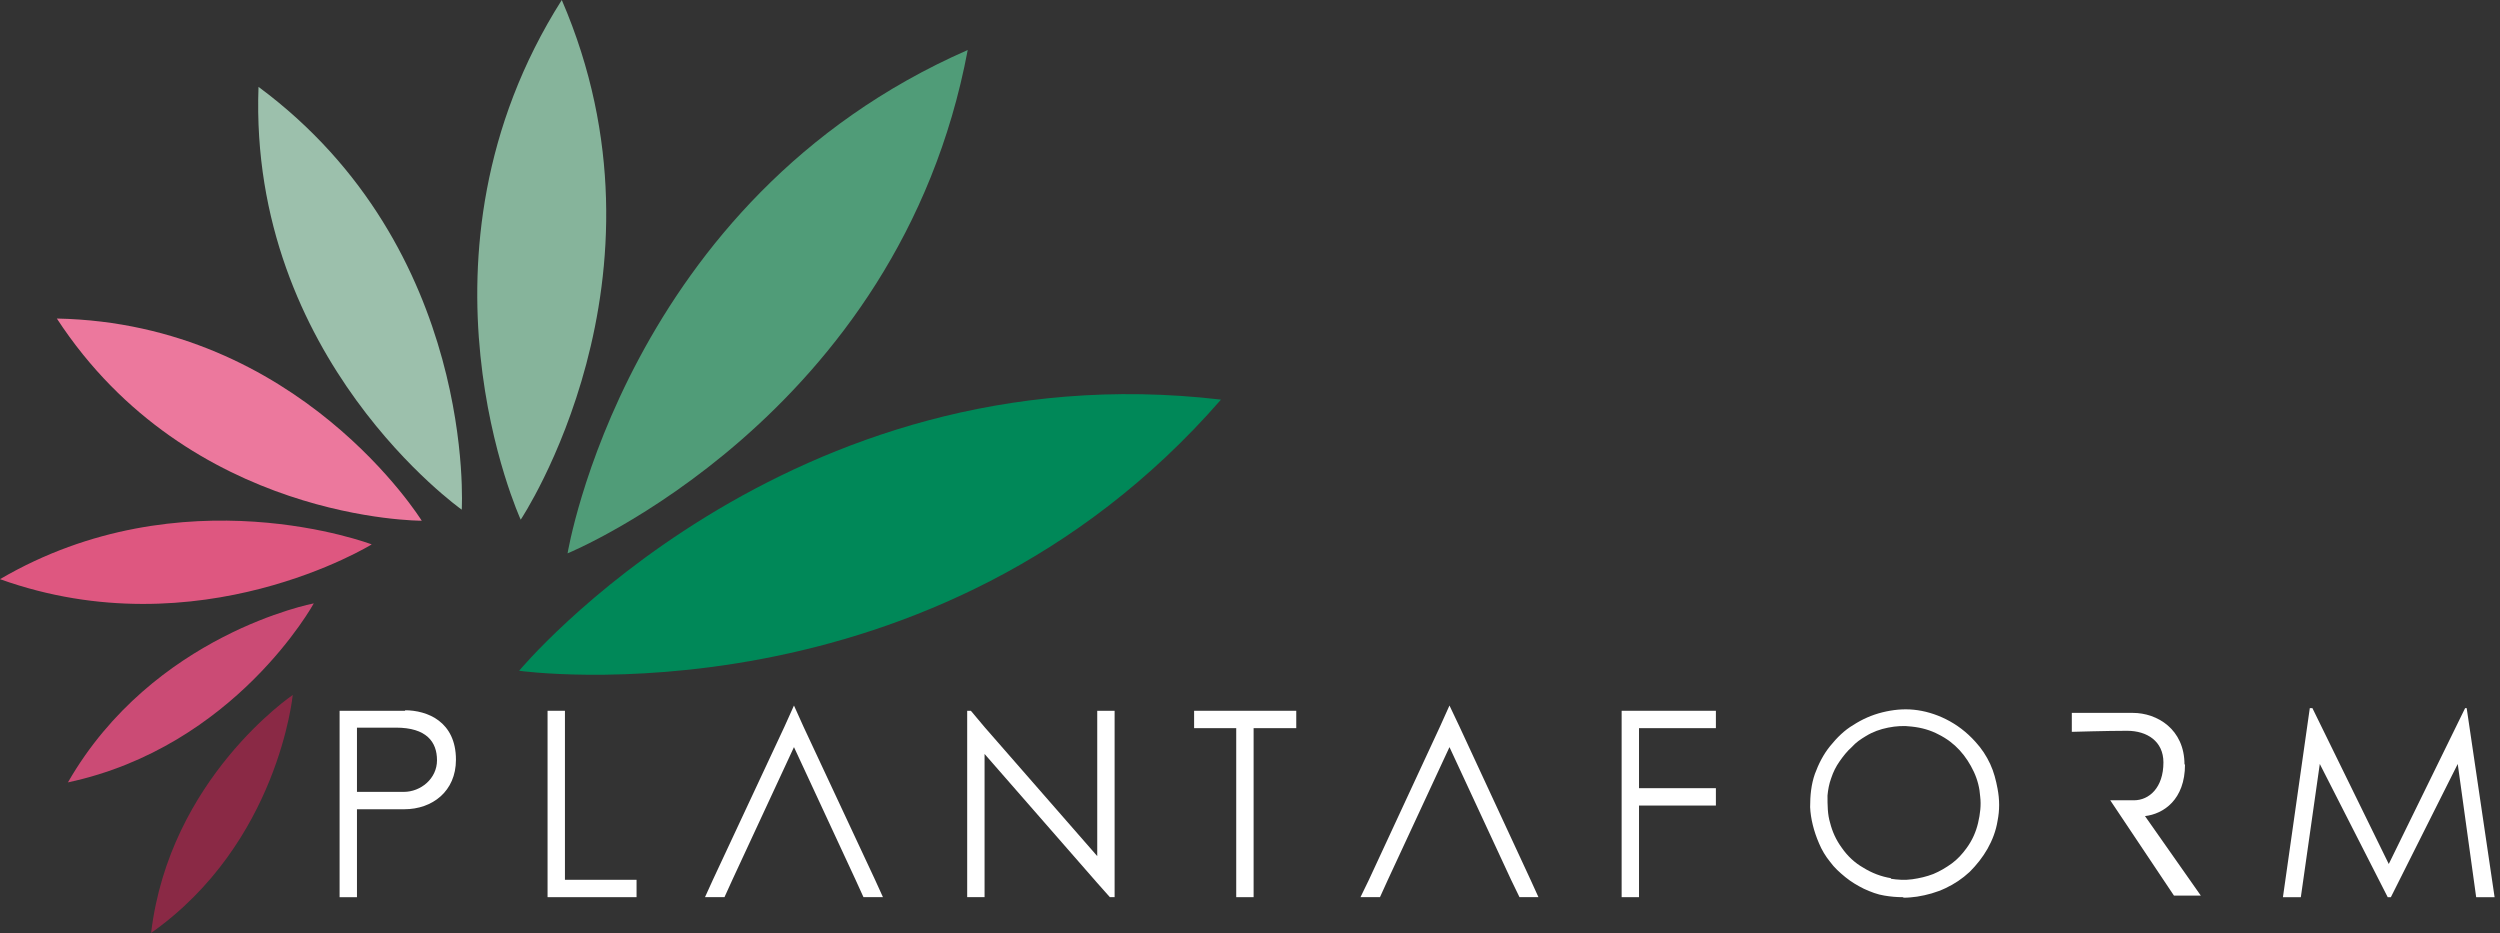 <svg xmlns="http://www.w3.org/2000/svg" fill="none" viewBox="0 0 276 103" height="103" width="276">
<rect x="0" y="0" width="276" height="103" fill="#333333" stroke="none"/>
<path fill="white" d="M62.369 78.47H60.451V97.129V99.047H62.369H70.275V97.129H62.369V78.47Z"></path>
<path fill="white" d="M121.135 94.513L108.696 80.272L107.184 78.47H106.777V80.97V99.047H108.696V83.237L121.135 97.478L122.53 99.047H123.053V96.78V78.47H121.135V94.513Z"></path>
<path fill="white" d="M88.701 80.215L87.654 77.889L86.608 80.215L78.703 97.129L77.831 99.047H79.982L80.854 97.129L87.654 82.481L94.455 97.129L95.327 99.047H97.478L96.606 97.129L88.701 80.215Z"></path>
<path fill="white" d="M161.126 80.215L160.022 77.889L158.975 80.215L151.128 97.129L150.198 99.047H152.349L153.221 97.129L160.022 82.481L166.822 97.129L167.752 99.047H169.845L168.973 97.129L161.126 80.215Z"></path>
<path fill="white" d="M136.48 78.47H131.83V80.388H136.48V99.047H138.398V80.388H143.107V78.47H138.398H136.48Z"></path>
<path fill="white" d="M179.029 78.47V80.388V87.015V88.933V99.047H180.947V88.933H189.434V87.015H180.947V80.388H189.434V78.47H180.947H179.029Z"></path>
<path fill="white" d="M44.757 78.471H37.491V99.048H39.409V89.341H44.641C47.721 89.341 50.337 87.365 50.337 83.877C50.337 79.634 47.14 78.413 44.699 78.413L44.757 78.471ZM44.583 87.423H39.409V80.331H43.711C47.082 80.331 48.245 81.901 48.245 83.935C48.245 85.969 46.443 87.423 44.583 87.423Z"></path>
<path fill="white" d="M241.167 84.399C241.167 80.505 238.144 78.703 235.47 78.703H228.728V80.795C228.728 80.795 232.622 80.679 234.831 80.679C237.04 80.679 238.842 81.842 238.842 84.167C238.842 86.957 237.272 88.352 235.586 88.352H232.971L240.004 98.873H242.969C242.969 98.873 238.609 92.653 236.807 90.096C238.842 89.863 241.225 88.294 241.225 84.399H241.167Z"></path>
<path fill="white" d="M272.322 78.18H272.148L263.72 95.386L255.291 78.18H255.001L252.036 99.048H254.012L256.105 84.342L263.603 99.048H263.952L271.334 84.342L273.369 99.048H275.403L272.322 78.18Z"></path>
<path fill="white" d="M210.068 99.048C209.371 99.048 208.731 98.99 208.034 98.873C207.278 98.757 206.522 98.466 205.767 98.118C205.069 97.769 204.372 97.362 203.732 96.839C203.093 96.316 202.512 95.793 202.047 95.153C201.524 94.514 201.117 93.816 200.826 93.119C200.245 91.782 199.896 90.387 199.838 89.108C199.838 87.829 199.954 86.609 200.361 85.446C200.768 84.342 201.291 83.295 202.047 82.365C202.802 81.435 203.616 80.621 204.604 80.04C205.592 79.401 206.639 78.936 207.801 78.645C208.964 78.355 210.126 78.238 211.289 78.355C212.451 78.471 213.672 78.82 214.834 79.401C215.997 79.982 217.101 80.796 218.09 81.9C218.787 82.656 219.31 83.47 219.717 84.342C220.124 85.213 220.357 86.144 220.531 87.074C220.763 88.294 220.763 89.457 220.531 90.619C220.357 91.724 219.95 92.77 219.426 93.7C218.903 94.63 218.206 95.502 217.45 96.257C216.636 97.013 215.765 97.594 214.776 98.059C213.788 98.525 212.742 98.815 211.638 98.99C211.173 99.048 210.708 99.106 210.184 99.106L210.068 99.048ZM208.731 97.013C209.487 97.129 210.301 97.188 211.114 97.071C211.928 96.955 212.684 96.781 213.439 96.49C214.137 96.199 214.834 95.793 215.474 95.328C216.113 94.862 216.636 94.281 217.101 93.642C217.741 92.77 218.148 91.84 218.38 90.852C218.613 89.864 218.729 88.876 218.613 87.945C218.555 87.015 218.322 86.085 217.915 85.213C217.508 84.342 216.985 83.528 216.346 82.83C215.706 82.133 214.951 81.552 214.021 81.087C213.149 80.621 212.161 80.331 211.056 80.215C210.184 80.098 209.312 80.156 208.441 80.331C207.569 80.505 206.755 80.796 205.999 81.261C205.418 81.61 204.895 81.958 204.43 82.482C203.907 82.947 203.5 83.47 203.093 84.051C202.686 84.632 202.395 85.213 202.163 85.911C201.93 86.55 201.814 87.19 201.756 87.829C201.756 88.876 201.756 89.922 202.047 90.852C202.279 91.782 202.686 92.712 203.325 93.584C203.965 94.514 204.779 95.269 205.709 95.793C206.639 96.374 207.685 96.781 208.789 96.955L208.731 97.013Z"></path>
<path fill="#008858" d="M57.312 74.053C57.312 74.053 103.116 80.505 134.795 44.118C86.841 38.48 57.312 74.053 57.312 74.053Z"></path>
<path fill="#509C78" d="M62.66 61.09C62.66 61.09 99.222 46.094 106.836 5.521C69.054 22.087 62.66 61.09 62.66 61.09Z"></path>
<path fill="#86B49B" d="M57.487 57.371C57.487 57.371 75.273 30.691 62.02 0C44.117 28.249 57.487 57.371 57.487 57.371Z"></path>
<path fill="#9CC0AC" d="M50.976 56.267C50.976 56.267 52.72 27.494 28.54 9.591C27.435 39.643 50.976 56.267 50.976 56.267Z"></path>
<path fill="#EC789D" d="M46.559 57.487C46.559 57.487 33.074 35.69 6.277 35.167C20.925 57.604 46.559 57.487 46.559 57.487Z"></path>
<path fill="#DE5780" d="M41.037 60.102C41.037 60.102 20.17 52.139 0 63.939C22.03 71.844 41.037 60.102 41.037 60.102Z"></path>
<path fill="#CB4B75" d="M34.643 66.612C34.643 66.612 16.915 69.984 7.498 86.376C25.982 82.423 34.643 66.612 34.643 66.612Z"></path>
<path fill="#8A2945" d="M32.318 76.726C32.318 76.726 18.716 85.91 16.682 102.999C30.748 93.06 32.318 76.726 32.318 76.726Z"></path>
</svg>
